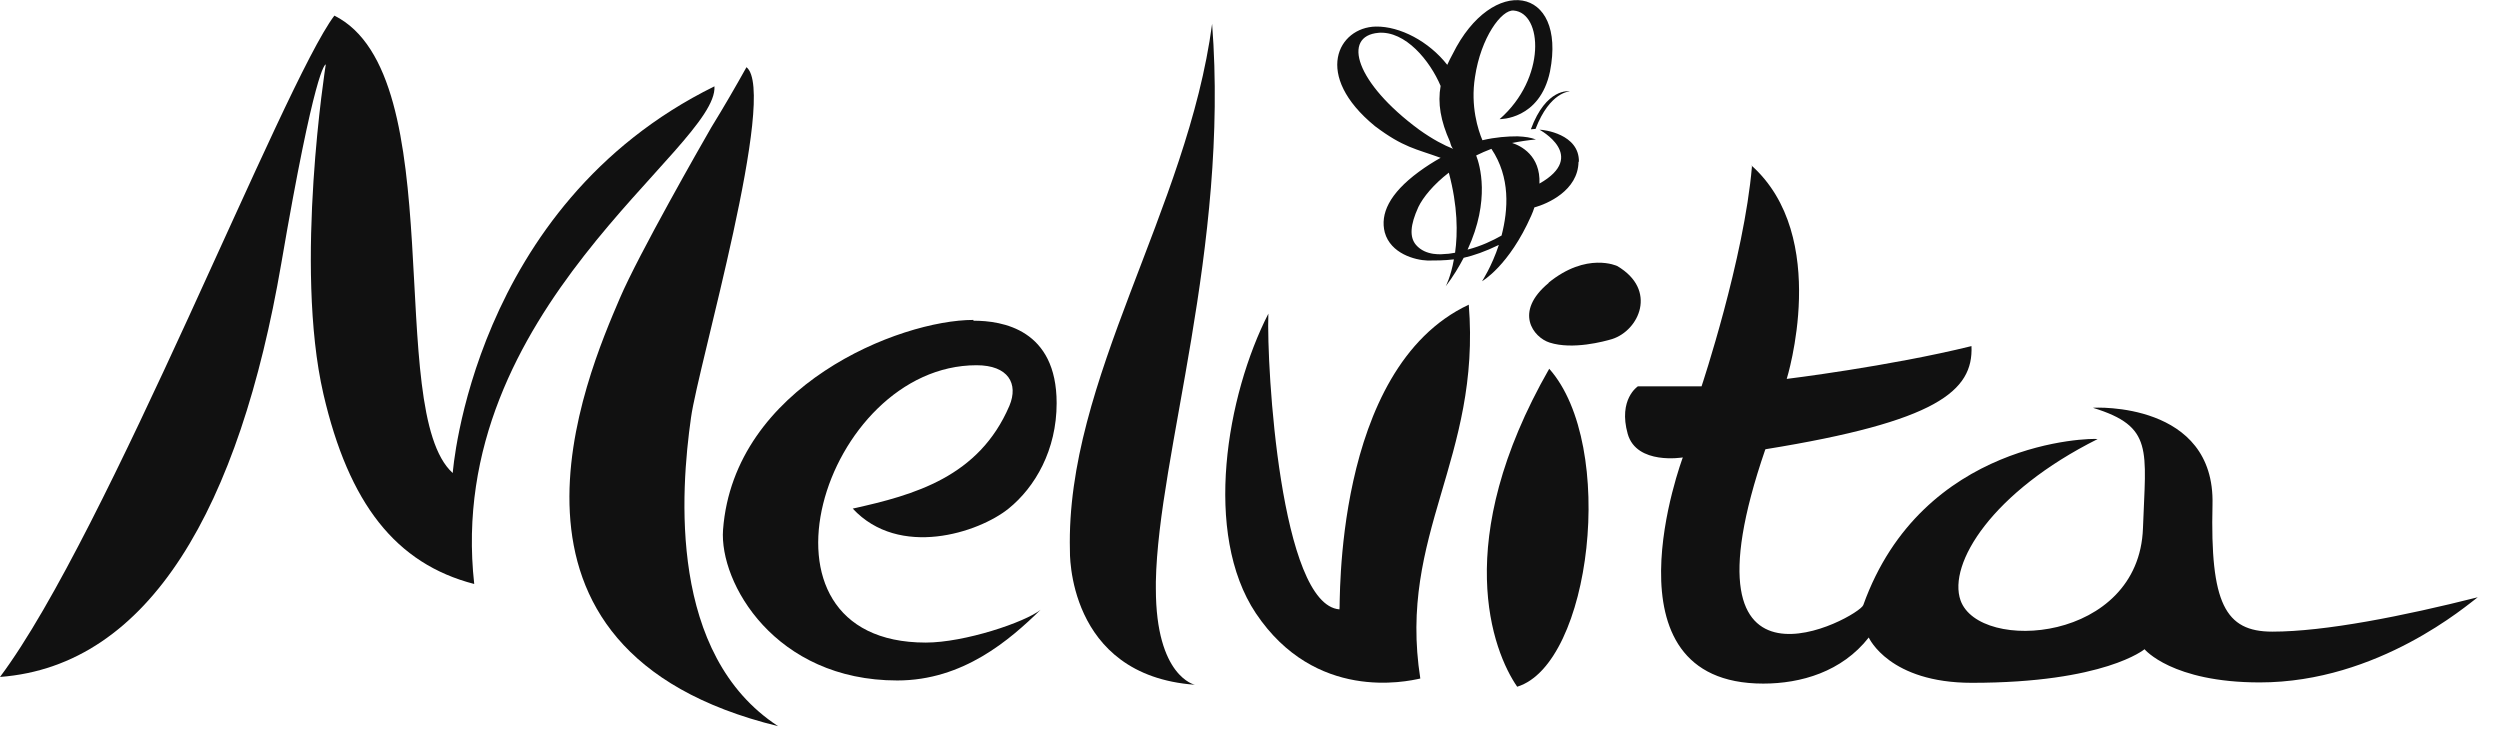<svg viewBox="0 0 64 19" fill="none" xmlns="http://www.w3.org/2000/svg">
<path d="M24.92 8.19C23.03 8.19 18.79 9.88 18.51 13.56C18.41 14.92 19.84 17.42 22.97 17.42C24.66 17.42 25.85 16.38 26.64 15.61C26.24 15.93 24.69 16.45 23.7 16.45C18.88 16.45 21.08 9.35 25 9.35C25.81 9.35 26.08 9.82 25.84 10.39C25.06 12.21 23.41 12.67 21.83 13.02C23.02 14.3 25.05 13.64 25.82 13.02C26.5 12.47 27.05 11.52 27.05 10.32C27.05 8.43 25.66 8.21 24.92 8.21" fill="#111111"></path>
<path d="M39.65 7.24C38.74 7.99 39.26 8.64 39.67 8.77C40.26 8.96 41.07 8.74 41.27 8.68C41.96 8.46 42.44 7.42 41.4 6.81C41.4 6.81 40.62 6.44 39.64 7.24" fill="#111111"></path>
<path d="M37.6 7.8C34.1 9.44 34.32 15.6 34.29 15.6C32.78 15.48 32.42 9.41 32.47 8.03C31.4 10.12 30.79 13.66 32.15 15.7C33.67 17.97 36 17.45 36.36 17.37C35.78 13.67 37.92 11.74 37.6 7.79" fill="#111111"></path>
<path d="M39.66 9.44C37.13 13.86 38.21 16.67 38.84 17.58C40.73 17 41.4 11.4 39.66 9.44Z" fill="#111111"></path>
<path d="M44.85 4.26C44.65 6.62 43.56 9.89 43.56 9.89H41.93C41.93 9.89 41.42 10.22 41.67 11.11C41.9 11.91 43.08 11.71 43.08 11.71C43.08 11.71 40.91 17.5 45.14 17.5C46.1 17.5 47.15 17.2 47.84 16.32C47.85 16.34 48.37 17.48 50.48 17.48C53.88 17.48 54.9 16.62 54.9 16.62C54.9 16.62 55.6 17.47 57.85 17.47C60.89 17.47 63.18 15.47 63.43 15.29C61.53 15.77 59.52 16.17 58.17 16.17C56.96 16.17 56.58 15.44 56.64 12.92C56.71 10.28 53.62 10.43 53.58 10.44C55.14 10.92 54.93 11.51 54.86 13.52C54.76 16.45 50.67 16.72 50.19 15.37C49.86 14.43 51 12.59 53.7 11.24C53.54 11.21 49.21 11.27 47.7 15.49C47.59 15.8 42.82 18.41 45.19 11.51L45.2 11.5C49.59 10.79 50.52 10.01 50.47 8.86C48.36 9.38 45.74 9.7 45.74 9.7C45.74 9.7 46.88 6.05 44.83 4.23" fill="#111111"></path>
<path d="M19.11 1.72C18.82 2.24 18.53 2.74 18.21 3.26C17.95 3.71 16.35 6.51 15.87 7.63C15.02 9.62 11.95 16.64 19.92 18.59C17.11 16.76 17.42 12.59 17.69 10.69C17.87 9.37 19.92 2.37 19.11 1.72Z" fill="#111111"></path>
<path d="M8.56 0.4C7.25 2.13 2.75 13.66 0 17.33C3.84 17.04 6.13 12.97 7.2 6.75C8.06 1.73 8.32 1.65 8.34 1.65C8.34 1.65 7.52 6.8 8.28 10.09C8.93 12.89 10.13 14.43 12.14 14.95C11.36 7.92 18.39 3.79 18.29 2.21C12.08 5.27 11.59 12.11 11.59 12.11C9.82 10.51 11.59 1.91 8.56 0.4Z" fill="#111111"></path>
<path d="M31.03 0.61C31.47 6.34 29.65 11.65 29.59 14.89V15.07C29.59 17.33 30.59 17.53 30.59 17.53C27.29 17.29 27.39 14.09 27.39 14.09C27.28 9.73 30.4 5.37 31.03 0.61Z" fill="#111111"></path>
<path d="M37.57 6.39C38.16 5.12 37.88 4.21 37.79 3.98C37.91 3.92 38.05 3.86 38.18 3.81C38.67 4.54 38.61 5.37 38.44 6.03C38.21 6.16 37.92 6.3 37.57 6.39ZM37.02 6.5C36.92 6.51 36.5 6.56 36.25 6.27C36.08 6.07 36.1 5.76 36.31 5.3C36.43 5.05 36.7 4.72 37.09 4.42C37.32 5.28 37.32 5.97 37.25 6.47C37.17 6.48 37.1 6.5 37.02 6.5ZM35.28 0.84C35.98 0.78 36.61 1.56 36.88 2.2C36.8 2.64 36.88 3.1 37.12 3.63C37.14 3.71 37.16 3.77 37.2 3.81C36.97 3.72 36.68 3.57 36.33 3.32C34.7 2.12 34.35 0.92 35.29 0.84M40.42 4.14C40.43 3.43 39.52 3.32 39.41 3.32C39.41 3.32 40.66 3.99 39.41 4.7C39.44 3.98 38.93 3.73 38.71 3.66C38.91 3.62 39.11 3.59 39.32 3.57C39.18 3.52 39.06 3.5 38.85 3.49C38.59 3.49 38.29 3.51 37.95 3.59C37.84 3.33 37.64 2.72 37.76 1.97C37.91 0.96 38.44 0.24 38.75 0.27C39.49 0.33 39.59 2 38.39 3.05C38.39 3.05 39.42 3.07 39.68 1.83C40.11 -0.37 38.2 -0.66 37.19 1.38C37.14 1.47 37.09 1.57 37.05 1.66C36.58 1.06 35.84 0.67 35.22 0.68C34.26 0.7 33.6 1.92 35.2 3.23C35.93 3.78 36.25 3.81 36.88 4.04C36.7 4.14 36.51 4.26 36.32 4.4C35.56 4.96 35.33 5.48 35.45 5.95C35.6 6.49 36.22 6.66 36.55 6.67C36.75 6.67 36.96 6.67 37.22 6.64C37.14 7.09 37.01 7.33 37.01 7.33C37.2 7.08 37.35 6.83 37.47 6.6C37.73 6.54 38.02 6.44 38.37 6.27C38.19 6.82 37.94 7.2 37.94 7.2C37.94 7.2 38.63 6.81 39.2 5.52C39.23 5.45 39.26 5.38 39.28 5.31C39.61 5.22 40.4 4.88 40.41 4.14" fill="#111111"></path>
<path d="M39.19 3.31C39.58 2.25 40.17 2.33 40.19 2.34C40.19 2.34 39.68 2.34 39.31 3.3" fill="#111111"></path>
</svg>
